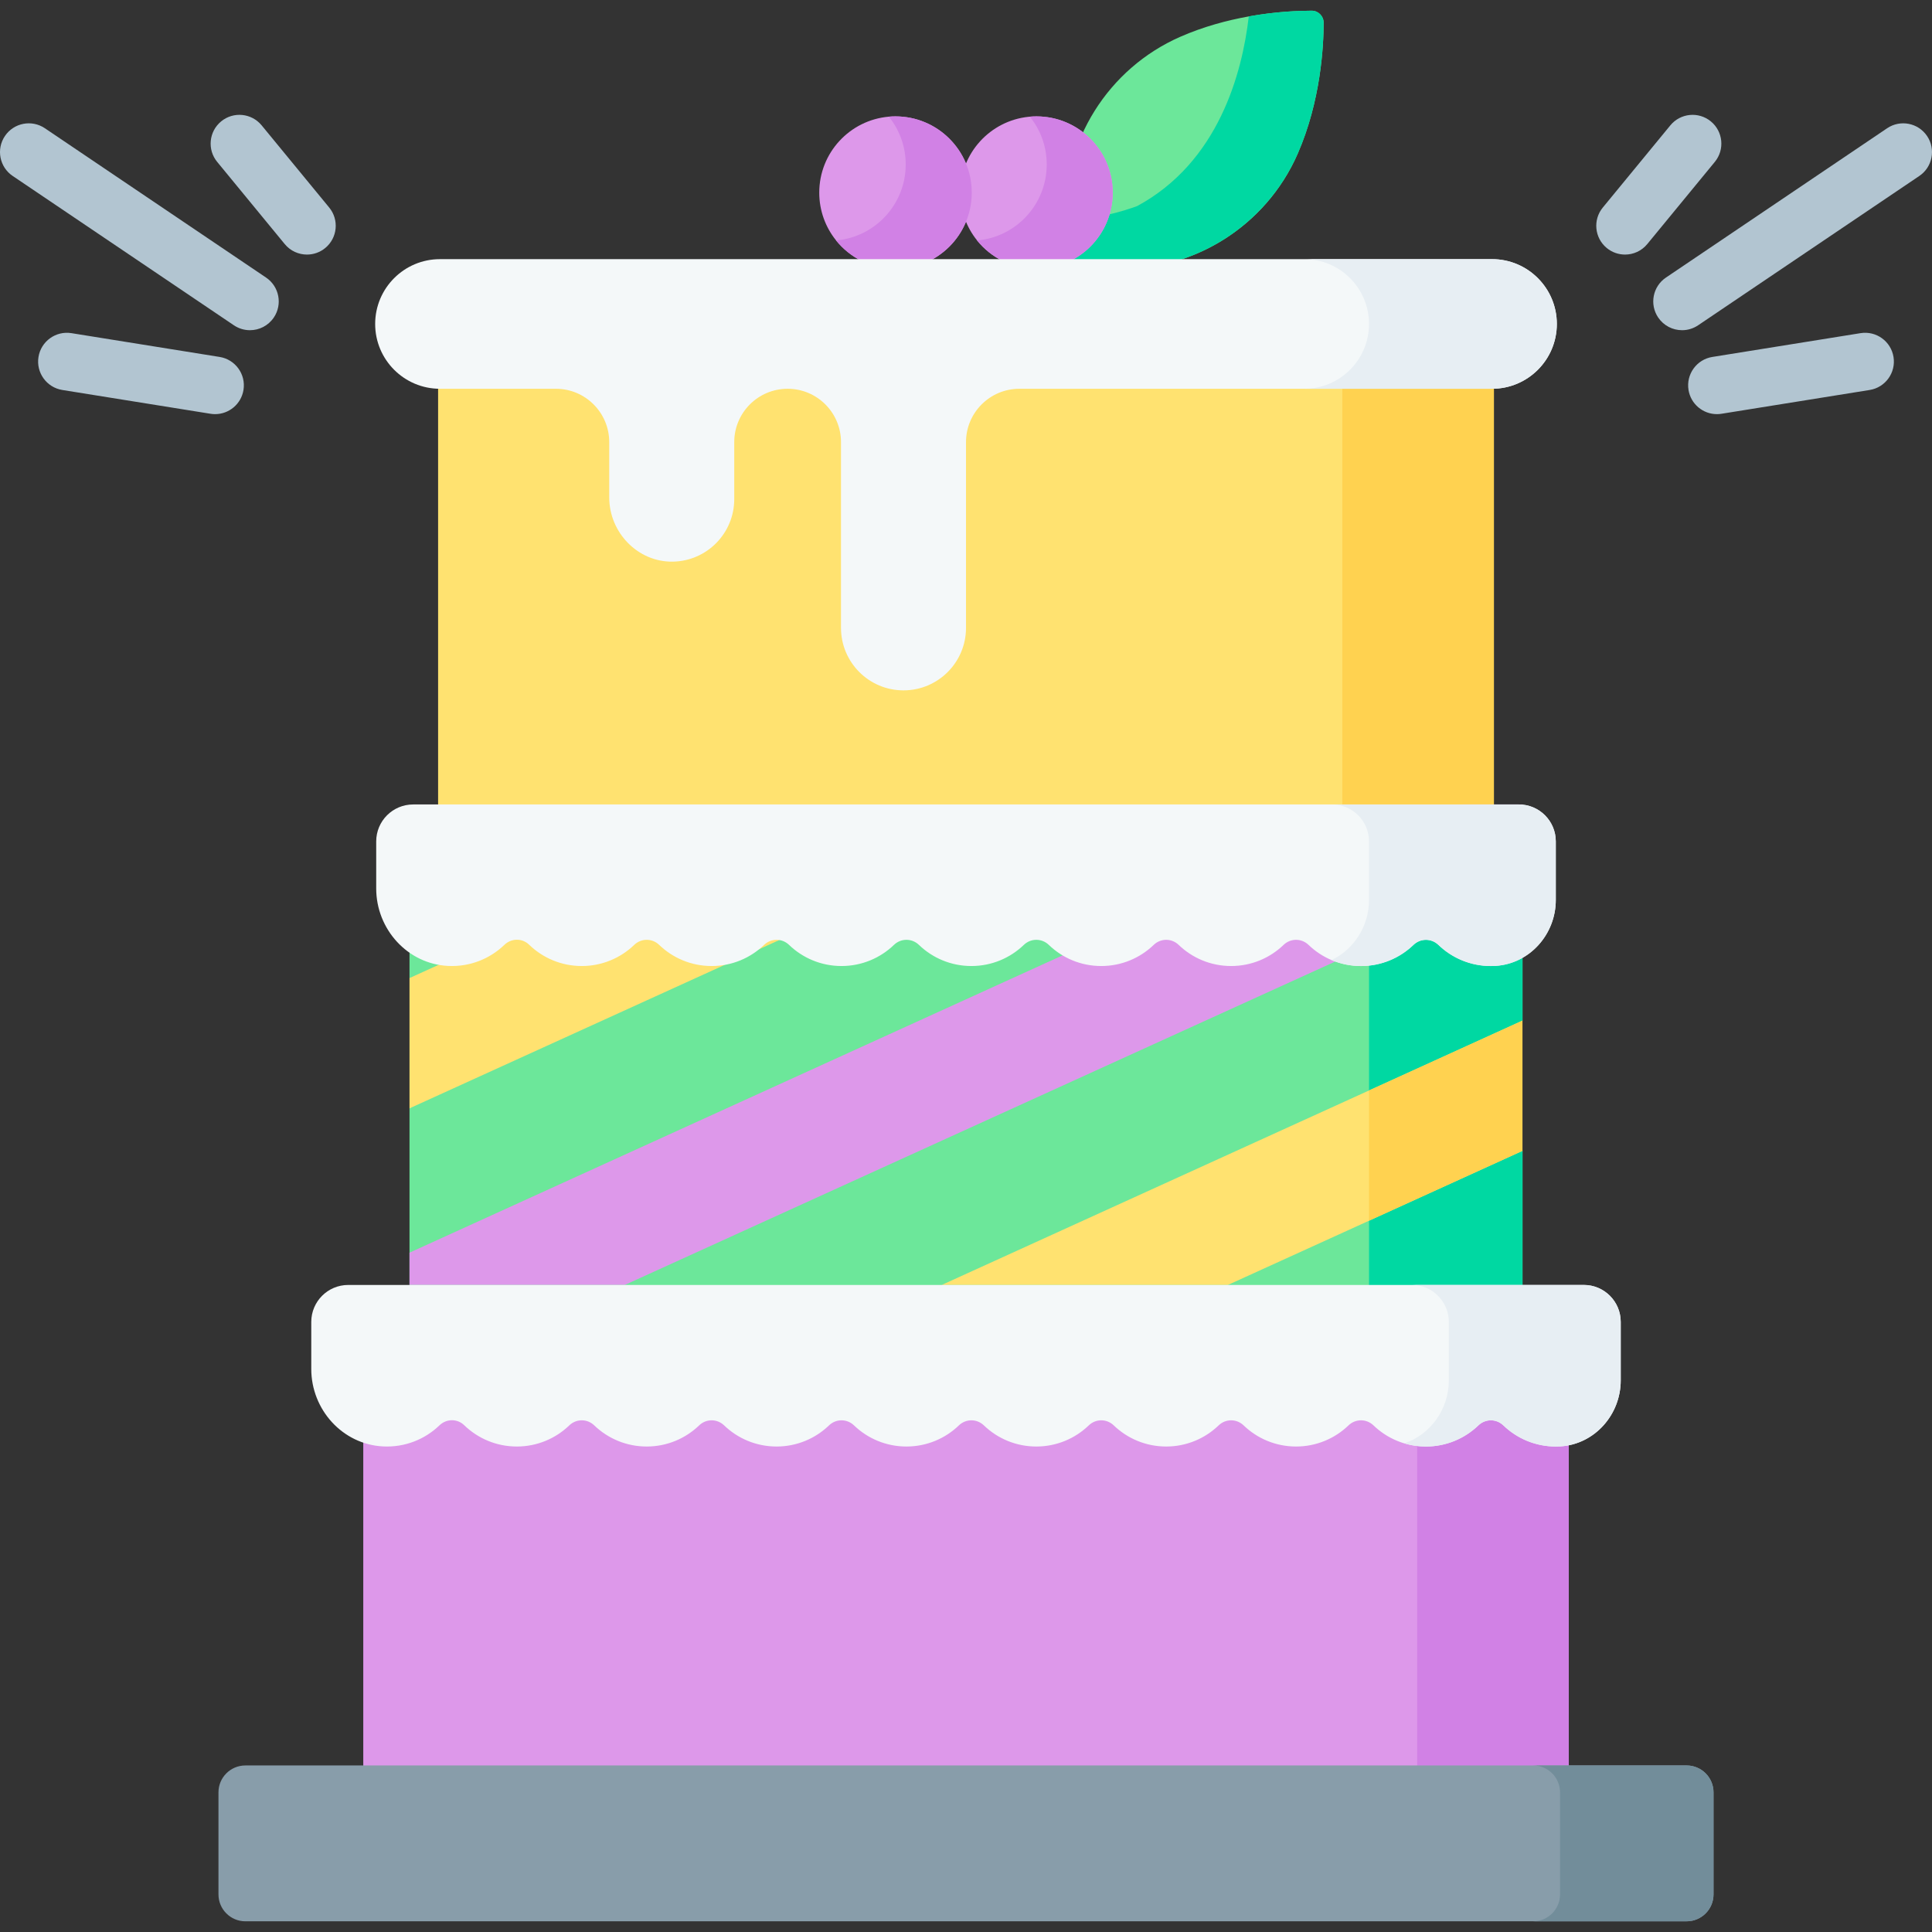 <?xml version="1.0" encoding="UTF-8" standalone="no"?><!-- icon666.com - MILLIONS OF FREE VECTOR ICONS --><svg width="1024" height="1024" id="Capa_1" enable-background="new 0 0 511.513 511.513" viewBox="0 0 511.513 511.513" xmlns="http://www.w3.org/2000/svg"><rect x="0" y="0" width="511.513" height="511.513" fill="#333333" stroke="none"/><g><path d="m347.279 2.834c-3.463 0-9.539.232-16.68 1.515-5.639 1.013-11.942 2.681-18.149 5.407-19.018 8.353-31.173 27.65-30.316 48.404.152 3.686.72 7.453 1.927 11.056 3.603 1.207 7.37 1.775 11.056 1.927 20.754.856 40.051-11.298 48.404-30.316 6.179-14.067 6.922-28.632 6.922-34.829-.001-1.75-1.415-3.164-3.164-3.164z" fill="#6ce79a"/><path d="m350.445 6c0 6.159-.736 20.557-6.793 34.526-8.545 19.708-28.747 32.137-50.168 30.524-3.16-.238-6.354-.802-9.428-1.831-1.158-3.454-1.727-7.06-1.9-10.606 10.443-.752 18.916-4.053 18.916-4.053 21.537-11.642 27.806-35.151 29.553-50.216 7.132-1.28 13.196-1.513 16.65-1.513 1.747 0 3.17 1.422 3.17 3.169z" fill="#00d8a2"/><g><path d="m272.357 30.918c.679-.069 1.367-.104 2.064-.104 11.15 0 20.188 9.039 20.188 20.188s-9.039 20.188-20.188 20.188c-6.363 0-12.039-2.944-15.739-7.544-2.784-3.46-4.449-7.858-4.449-12.644 0-10.453 7.944-19.05 18.124-20.084" fill="#dd98ea"/><path d="m257.28 51.002c0 11.15-9.039 20.188-20.188 20.188-6.375 0-12.06-2.955-15.76-7.57-2.771-3.456-4.428-7.844-4.428-12.618 0-10.552 8.095-19.212 18.413-20.111.585-.051 1.177-.077 1.775-.077 11.15 0 20.188 9.039 20.188 20.188z" fill="#dd98ea"/><g fill="#d181e5"><path d="m294.604 51.001c0 11.154-9.031 20.186-20.186 20.186-6.349 0-12.028-2.935-15.726-7.527 10.321-.884 18.438-9.55 18.438-20.115 0-4.795-1.672-9.191-4.465-12.655.569-.061 1.164-.074 1.753-.074 11.155-.001 20.186 9.041 20.186 20.185z"/><path d="m257.28 51.001c0 11.154-9.041 20.186-20.186 20.186-6.359 0-12.044-2.937-15.732-7.529 10.332-.894 18.434-9.559 18.434-20.114 0-4.795-1.672-9.191-4.466-12.655.579-.051 1.174-.074 1.763-.074 11.146 0 20.187 9.042 20.187 20.186z"/></g></g><path d="m115.991 94.587h279.53v127.215h-279.53z" fill="#ffe270"/><path d="m403.096 352.272h-294.679v-58.827l4.512-16.85-4.512-17.639v-33.899h294.679v45.152l-3.997 18.455 3.997 16.033z" fill="#6ce79a"/><path d="m403.096 352.272h-40.636v-127.215h40.636v45.152l-3.997 18.455 3.997 16.033z" fill="#00d8a2"/><path d="m96.179 366.424h319.155v116.317h-319.155z" fill="#dd98ea"/><path d="m375.204 366.424h40.13v116.317h-40.13z" fill="#d181e5"/><path d="m355.391 94.587h40.13v127.215h-40.13z" fill="#ffd250"/><path d="m403.096 212.987v19.02l-237.677 108.195h-57.002v-8.546l260.672-118.669z" fill="#dd98ea"/><path d="m285.168 212.987-176.751 80.458v-34.489l100.989-45.969z" fill="#ffe270"/><path d="m403.096 270.209-3.997 18.455 3.997 16.033-78.005 35.505h-75.761z" fill="#ffe270"/><path d="m403.091 270.213v34.48l-40.635 18.499v-34.479z" fill="#ffd250"/><path d="m395.026 68.613h-278.539c-9.477 0-17.159 7.682-17.159 17.159 0 9.476 7.682 17.159 17.159 17.159h30.682c7.805 0 14.132 6.327 14.132 14.132v14.658c0 9.275 7.59 17.153 16.864 16.979 8.993-.169 16.232-7.512 16.232-16.545v-15.091c0-7.805 6.327-14.132 14.132-14.132 7.805 0 14.132 6.327 14.132 14.132v49.168c0 9.139 7.409 16.548 16.548 16.548 9.139 0 16.548-7.409 16.548-16.548v-49.168c0-7.805 6.327-14.132 14.132-14.132h125.138c9.477 0 17.159-7.682 17.159-17.159-.001-9.478-7.683-17.16-17.16-17.16z" fill="#f4f8f9"/><path d="m412.184 85.768c0 9.478-7.68 17.159-17.158 17.159h-49.728c9.478 0 17.158-7.68 17.158-17.159 0-4.734-1.92-9.021-5.029-12.13-3.098-3.109-7.396-5.029-12.13-5.029h49.728c4.744 0 9.031 1.92 12.13 5.029 3.109 3.109 5.029 7.396 5.029 12.13z" fill="#e7eef3"/><path d="m446.542 508.681h-381.575c-3.935 0-7.125-3.19-7.125-7.125v-27.012c0-3.935 3.19-7.125 7.125-7.125h381.575c3.935 0 7.125 3.19 7.125 7.125v27.012c0 3.935-3.19 7.125-7.125 7.125z" fill="#889daa"/><path d="m453.67 474.549v27.013c0 3.931-3.19 7.121-7.132 7.121h-40.636c3.942 0 7.132-3.19 7.132-7.121v-27.013c0-3.942-3.19-7.132-7.132-7.132h40.636c3.942 0 7.132 3.19 7.132 7.132z" fill="#728d9a"/><path d="m419.315 340.202h-327.117c-5.405 0-9.786 4.381-9.786 9.786v12.461c0 10.758 8.276 19.973 19.021 20.504 5.797.287 11.085-1.892 14.913-5.578 1.843-1.775 4.71-1.826 6.547-.045 3.606 3.496 8.522 5.648 13.942 5.648 5.393 0 10.287-2.131 13.888-5.597 1.856-1.786 4.751-1.786 6.607 0 3.601 3.466 8.496 5.597 13.888 5.597s10.287-2.131 13.888-5.597c1.856-1.786 4.751-1.786 6.607 0 3.601 3.466 8.496 5.597 13.889 5.597s10.287-2.131 13.889-5.597c1.856-1.786 4.751-1.786 6.607 0 3.601 3.466 8.496 5.597 13.888 5.597 5.393 0 10.287-2.131 13.889-5.597 1.856-1.786 4.751-1.786 6.607 0 3.601 3.466 8.496 5.597 13.888 5.597s10.287-2.131 13.888-5.597c1.856-1.786 4.751-1.786 6.607 0 3.601 3.466 8.496 5.597 13.888 5.597 5.393 0 10.287-2.131 13.888-5.597 1.856-1.786 4.751-1.786 6.607 0 3.601 3.466 8.496 5.597 13.888 5.597s10.287-2.131 13.889-5.597c1.856-1.786 4.751-1.786 6.607 0 3.601 3.466 8.496 5.597 13.888 5.597 5.393 0 10.287-2.131 13.889-5.597 1.856-1.786 4.751-1.786 6.607 0 3.601 3.466 8.496 5.597 13.888 5.597.406 0 .809-.012 1.208-.036 9.069-.54 15.984-8.39 15.984-17.474v-15.48c.005-5.404-4.377-9.786-9.781-9.786z" fill="#f4f8f9"/><path d="m402.123 212.987h-292.733c-5.405 0-9.786 4.381-9.786 9.786v12.461c0 10.758 8.276 19.973 19.021 20.504 5.796.287 11.085-1.892 14.912-5.578 1.843-1.775 4.71-1.826 6.547-.045 3.606 3.496 8.522 5.648 13.942 5.648 5.393 0 10.287-2.131 13.888-5.597 1.856-1.786 4.751-1.786 6.607 0 3.601 3.466 8.496 5.597 13.888 5.597 5.393 0 10.287-2.131 13.888-5.597 1.856-1.786 4.751-1.786 6.607 0 3.601 3.466 8.496 5.597 13.889 5.597s10.287-2.131 13.889-5.597c1.856-1.786 4.751-1.786 6.607 0 3.601 3.466 8.496 5.597 13.888 5.597 5.393 0 10.287-2.131 13.889-5.597 1.856-1.786 4.751-1.786 6.607 0 3.601 3.466 8.496 5.597 13.888 5.597s10.287-2.131 13.888-5.597c1.856-1.786 4.751-1.786 6.607 0 3.601 3.466 8.496 5.597 13.888 5.597s10.287-2.131 13.888-5.597c1.856-1.786 4.751-1.786 6.607 0 3.601 3.466 8.496 5.597 13.888 5.597s10.287-2.131 13.889-5.597c1.856-1.786 4.751-1.786 6.607 0 3.601 3.466 8.496 5.597 13.888 5.597.417 0 .83-.013 1.24-.038 9.05-.553 15.952-8.374 15.952-17.441v-15.512c.006-5.403-4.376-9.785-9.78-9.785z" fill="#f4f8f9"/><path d="m429.098 349.991v15.482c0 9.082-6.908 16.925-15.98 17.474-.396.02-.803.03-1.209.03-5.394 0-10.291-2.133-13.887-5.598-1.859-1.788-4.754-1.788-6.613 0-3.596 3.464-8.493 5.598-13.887 5.598-2.001 0-3.921-.295-5.73-.843 6.928-2.286 11.794-9.041 11.794-16.661v-15.482c0-5.405-4.378-9.793-9.783-9.793h45.512c5.405 0 9.783 4.389 9.783 9.793z" fill="#e7eef3"/><path d="m411.909 222.771v15.513c0 9.072-6.898 16.884-15.949 17.443-.417.02-.823.041-1.239.041-5.394 0-10.291-2.133-13.887-5.598-1.859-1.788-4.754-1.788-6.613 0-3.596 3.464-8.493 5.598-13.887 5.598-2.763 0-5.405-.559-7.802-1.585 5.923-2.804 9.925-8.981 9.925-15.899v-15.513c0-5.405-4.379-9.783-9.783-9.783h49.454c5.403 0 9.781 4.379 9.781 9.783z" fill="#e7eef3"/><g><g><g><path d="m81.275 67.4c-2.201 0-4.384-.948-5.89-2.781l-17.883-21.755c-2.672-3.251-2.203-8.053 1.048-10.724 3.25-2.674 8.052-2.203 10.724 1.048l17.882 21.755c2.672 3.251 2.203 8.053-1.048 10.724-1.417 1.165-3.13 1.733-4.833 1.733z" fill="#b2c5d1"/></g><g><path d="m56.954 109.646c-.401 0-.808-.032-1.217-.097l-39.232-6.298c-4.155-.667-6.982-4.575-6.316-8.73.667-4.155 4.576-6.982 8.73-6.316l39.232 6.298c4.155.667 6.982 4.575 6.316 8.73-.6 3.746-3.837 6.413-7.513 6.413z" fill="#b2c5d1"/></g><g><path d="m66.172 87.424c-1.467 0-2.949-.423-4.256-1.306l-58.559-39.532c-3.488-2.354-4.406-7.09-2.052-10.578 2.356-3.488 7.091-4.406 10.578-2.052l58.559 39.532c3.488 2.354 4.406 7.09 2.052 10.578-1.472 2.182-3.875 3.358-6.322 3.358z" fill="#b2c5d1"/></g></g><g><g><path d="m430.239 67.4c-1.703 0-3.416-.567-4.834-1.733-3.25-2.672-3.719-7.473-1.048-10.724l17.881-21.755c2.672-3.25 7.473-3.719 10.724-1.048 3.25 2.672 3.719 7.473 1.048 10.724l-17.881 21.755c-1.506 1.833-3.69 2.781-5.89 2.781z" fill="#b2c5d1"/></g><g><path d="m454.559 109.646c-3.677 0-6.913-2.667-7.514-6.413-.667-4.155 2.161-8.064 6.316-8.73l39.233-6.298c4.158-.666 8.064 2.161 8.73 6.316s-2.161 8.064-6.316 8.73l-39.233 6.298c-.409.065-.815.097-1.216.097z" fill="#b2c5d1"/></g><g><path d="m445.341 87.424c-2.446 0-4.849-1.177-6.322-3.357-2.355-3.487-1.437-8.223 2.052-10.578l58.559-39.532c3.487-2.356 8.223-1.437 10.578 2.052 2.355 3.487 1.437 8.223-2.052 10.578l-58.559 39.532c-1.306.883-2.789 1.305-4.256 1.305z" fill="#b2c5d1"/></g></g></g></g></svg>